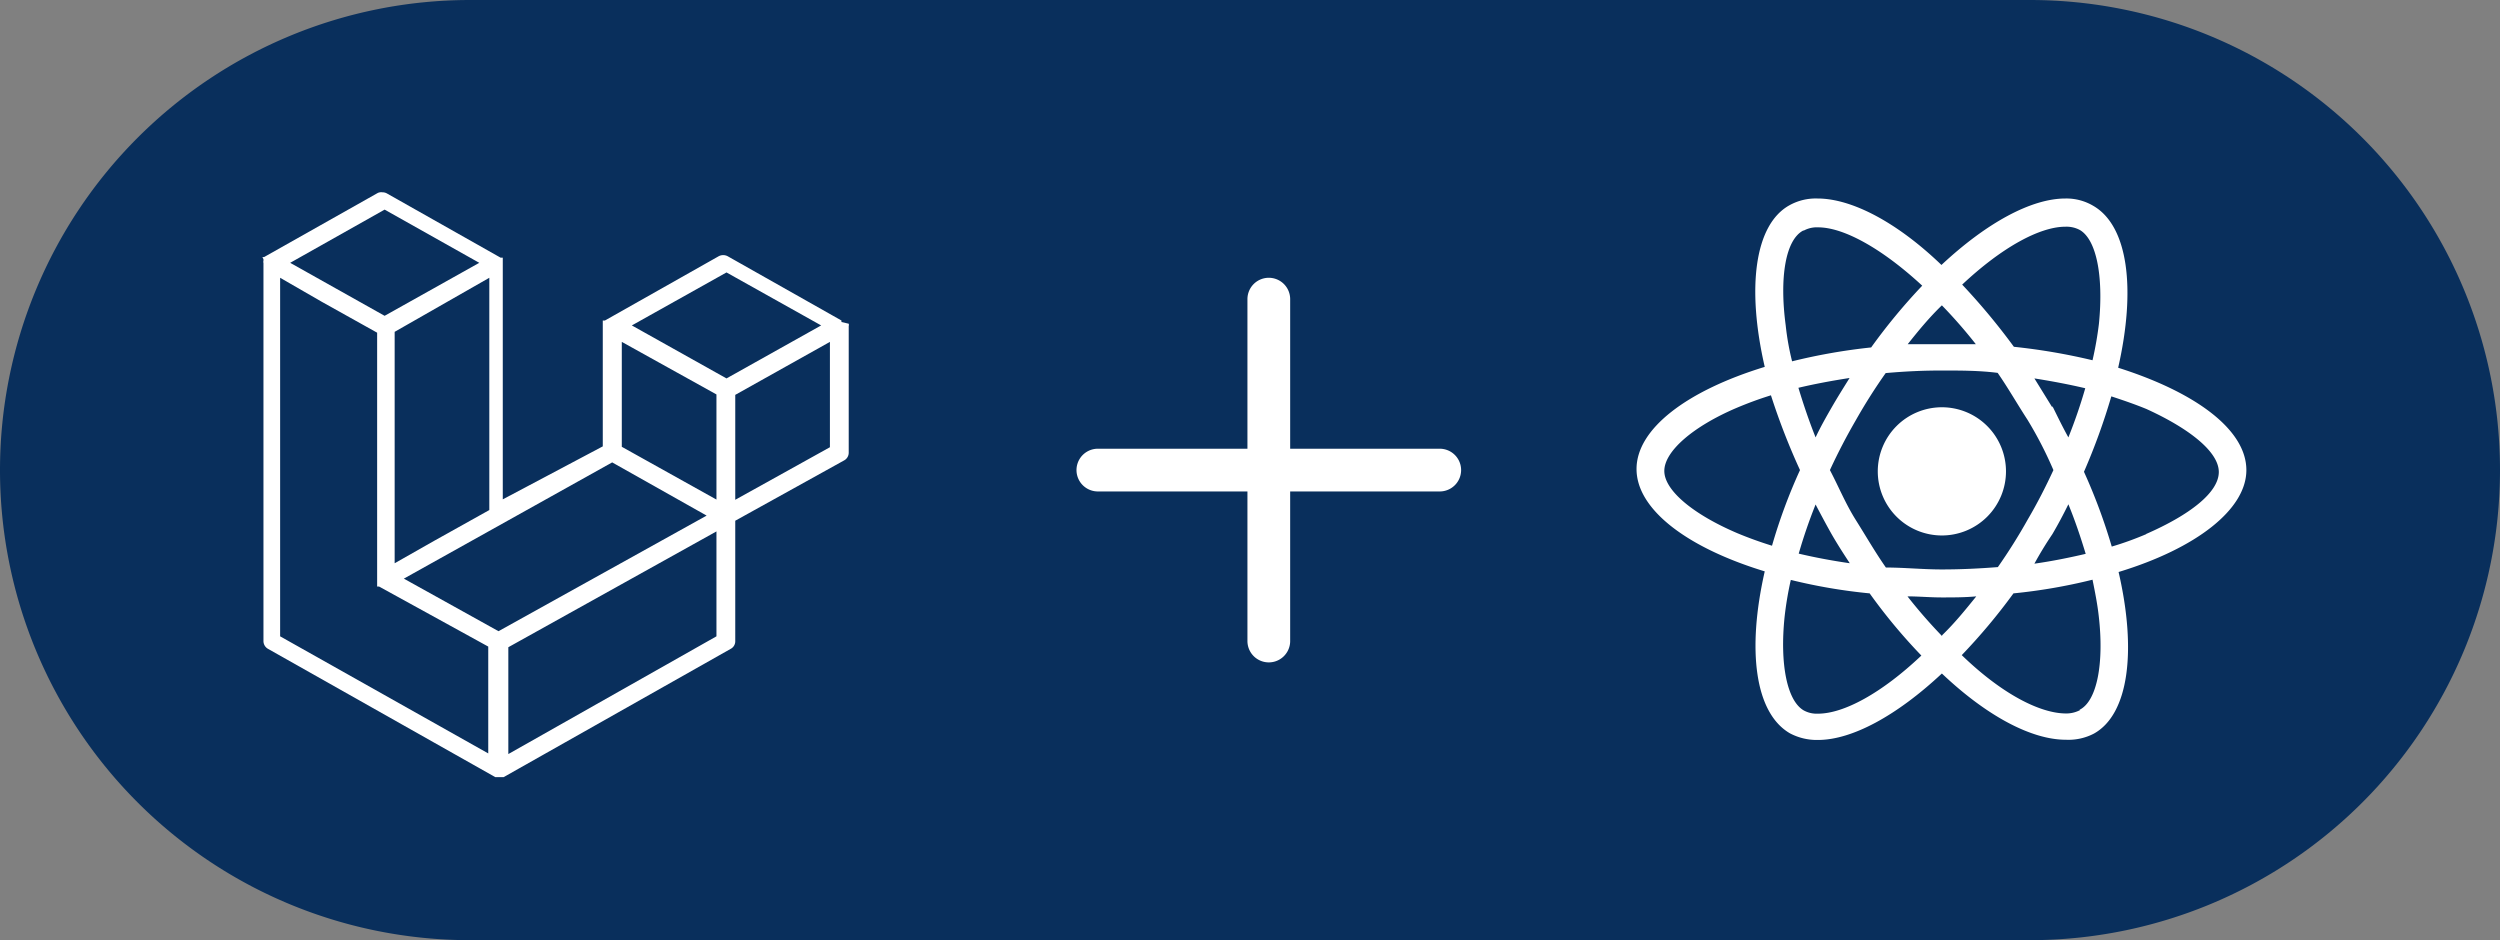 <svg xmlns="http://www.w3.org/2000/svg" xmlns:xlink="http://www.w3.org/1999/xlink" viewBox="0 0 117 44"><rect x="0" y="0" width="117" height="44" fill="#808080" stroke="none"/><defs><style>.cls-1{fill:none;}.cls-2{fill:#092f5c;}.cls-3{clip-path:url(#clip-path);}.cls-4{fill:#fff;}.cls-5{clip-path:url(#clip-path-2);}</style><clipPath id="clip-path"><rect class="cls-1" x="47.38" y="10" width="24" height="24"/></clipPath><clipPath id="clip-path-2"><rect class="cls-1" x="11.83" y="8.49" width="28.33" height="28.33"/></clipPath></defs><title>laravel-react</title><g id="Layer_2" data-name="Layer 2"><g id="bg-plus"><g id="Layer_3" data-name="Layer 3"><path class="cls-2" d="M22,0H95a22,22,0,0,1,22,22h0A22,22,0,0,1,95,44H22A22,22,0,0,1,0,22H0A22,22,0,0,1,22,0Z"/><g id="plus"><g class="cls-3"><path class="cls-4" d="M59.38,13a1,1,0,0,1,1,1v7h7a1,1,0,1,1,0,2h-7v7a1,1,0,1,1-2,0V23h-7a1,1,0,0,1,0-2h7V14A1,1,0,0,1,59.38,13Z"/></g></g></g></g><g id="laravel-react"><g id="laravel"><g class="cls-5"><path class="cls-4" d="M23.33,29.54l9.74-5.41-4.42-2.49L18.9,27.08Zm10.2-11.08L29.1,16v4.91l4.43,2.47ZM34,12.75l-4.43,2.48L34,17.71l4.43-2.48ZM20.32,25.31l2.58-1.44V13l-4.43,2.53V26.36ZM18,9.81,13.58,12.3,18,14.78l4.43-2.48ZM13.11,13V29.78l9.74,5.48v-5l-5.11-2.81h-.09v0h0v-.05h0v-.05h0v0h0v-.07h0V15.57l-2.58-1.44ZM33.53,29.78V24.87l-9.74,5.42v5Zm5.31-8.85V16l-4.43,2.48v4.91Zm.88-5.78a.2.2,0,0,1,0,.11h0v5.92a.41.41,0,0,1-.22.37h0l-5.09,2.82V30a.4.4,0,0,1-.22.37h0l-10.62,6h-.39l-10.63-6a.42.42,0,0,1-.22-.38h0V12.31a.2.2,0,0,1,0-.11h0v-.07h0l-.05-.1h.08l5.32-3A.4.4,0,0,1,17.9,9a.43.43,0,0,1,.22.06h0l5.31,3h.1v.05h0v.06h0v.1h0V23.37l4.68-2.48V15.22h0V15.1h0V15h0v0h.1l5.31-3a.45.45,0,0,1,.45,0h0l5.31,3h0v0h0v.07h0Z"/></g></g><path class="cls-4" d="M90.88,25.06a3,3,0,1,0-3-3v0h0A3,3,0,0,0,90.88,25.06Z"/><path id="react" class="cls-4" d="M105.13,22c0-1.89-2.37-3.64-6-4.79.84-3.69.47-6.64-1.17-7.58a2.46,2.46,0,0,0-1.3-.34h0c-1.59,0-3.68,1.13-5.8,3.11-2.08-2-4.2-3.11-5.8-3.11h0a2.53,2.53,0,0,0-1.32.32c-1.63.91-2,3.87-1.15,7.56-3.63,1.11-6,2.89-6,4.78s2.36,3.68,6,4.79c-.84,3.69-.46,6.63,1.18,7.58a2.69,2.69,0,0,0,1.31.31c1.59,0,3.68-1.13,5.8-3.11,2.11,2,4.2,3.1,5.8,3.1A2.57,2.57,0,0,0,98,34.33c1.63-.91,2-3.88,1.15-7.56C102.77,25.67,105.13,23.85,105.13,22ZM96.66,10.61h0a1.32,1.32,0,0,1,.67.15c.79.45,1.12,2.18.9,4.39a16.2,16.2,0,0,1-.3,1.71,28.58,28.58,0,0,0-3.68-.63,30.6,30.6,0,0,0-2.42-2.91C93.68,11.58,95.46,10.61,96.66,10.61ZM85.72,25c.27.47.56.92.85,1.36-.83-.12-1.63-.27-2.39-.45a24.09,24.09,0,0,1,.79-2.3C85.2,24.05,85.45,24.52,85.72,25Zm-1.56-6.85c.76-.18,1.56-.33,2.4-.46-.28.45-.57.91-.84,1.38s-.52.91-.75,1.4C84.65,19.67,84.39,18.89,84.16,18.13ZM85.64,22c.36-.78.77-1.57,1.21-2.33a25.9,25.9,0,0,1,1.4-2.21c.9-.08,1.74-.12,2.62-.12s1.76,0,2.62.11c.48.69.9,1.43,1.4,2.2A18.62,18.62,0,0,1,96.1,22c-.36.78-.76,1.56-1.2,2.31a26.27,26.27,0,0,1-1.4,2.23c-.9.07-1.74.11-2.63.11s-1.75-.09-2.61-.09c-.49-.7-.91-1.43-1.4-2.21S86.06,22.8,85.64,22ZM96.05,25c.27-.46.51-.91.75-1.4.32.78.58,1.56.81,2.32-.77.18-1.56.34-2.4.46C95.47,25.9,95.76,25.43,96.05,25Zm0-5.93-.84-1.36c.82.13,1.62.28,2.38.46a24.09,24.09,0,0,1-.79,2.3C96.54,20,96.29,19.49,96.05,19ZM92.5,16.11H89.28c.5-.63,1-1.24,1.6-1.82a23,23,0,0,1,1.59,1.82Zm-8.08-5.32a1.27,1.27,0,0,1,.67-.15h0c1.2,0,3,1,4.87,2.73a27.56,27.56,0,0,0-2.39,2.89,27.28,27.28,0,0,0-3.7.65,12.21,12.21,0,0,1-.3-1.69c-.3-2.26,0-4,.82-4.43ZM82.93,25.54c-.58-.18-1.13-.38-1.63-.59-2.06-.88-3.41-2-3.41-2.91s1.32-2.07,3.38-2.95c.5-.21,1-.4,1.61-.59A31.52,31.52,0,0,0,84.24,22,25.37,25.37,0,0,0,82.93,25.54Zm2.15,7.86a1.26,1.26,0,0,1-.66-.15c-.79-.45-1.13-2.18-.9-4.39a15.84,15.84,0,0,1,.29-1.72,25.63,25.63,0,0,0,3.69.63,25.93,25.93,0,0,0,2.42,2.91C88.06,32.44,86.29,33.4,85.08,33.4Zm5.81-3.63a24,24,0,0,1-1.62-1.86c.52,0,1.06.05,1.6.05s1.08,0,1.62-.05c-.51.63-1,1.24-1.6,1.82Zm6.46,3.46a1.37,1.37,0,0,1-.66.16c-1.21,0-3-.91-4.88-2.73a27.84,27.84,0,0,0,2.42-2.89,25.79,25.79,0,0,0,3.7-.64c.12.59.23,1.15.29,1.69.26,2.22-.08,4-.9,4.4ZM100.44,25c-.5.21-1,.4-1.61.58a26.68,26.68,0,0,0-1.3-3.5,29.76,29.76,0,0,0,1.28-3.53c.58.19,1.13.38,1.64.59,2,.91,3.39,2,3.39,2.95s-1.34,2-3.4,2.9Z"/></g></g></svg>